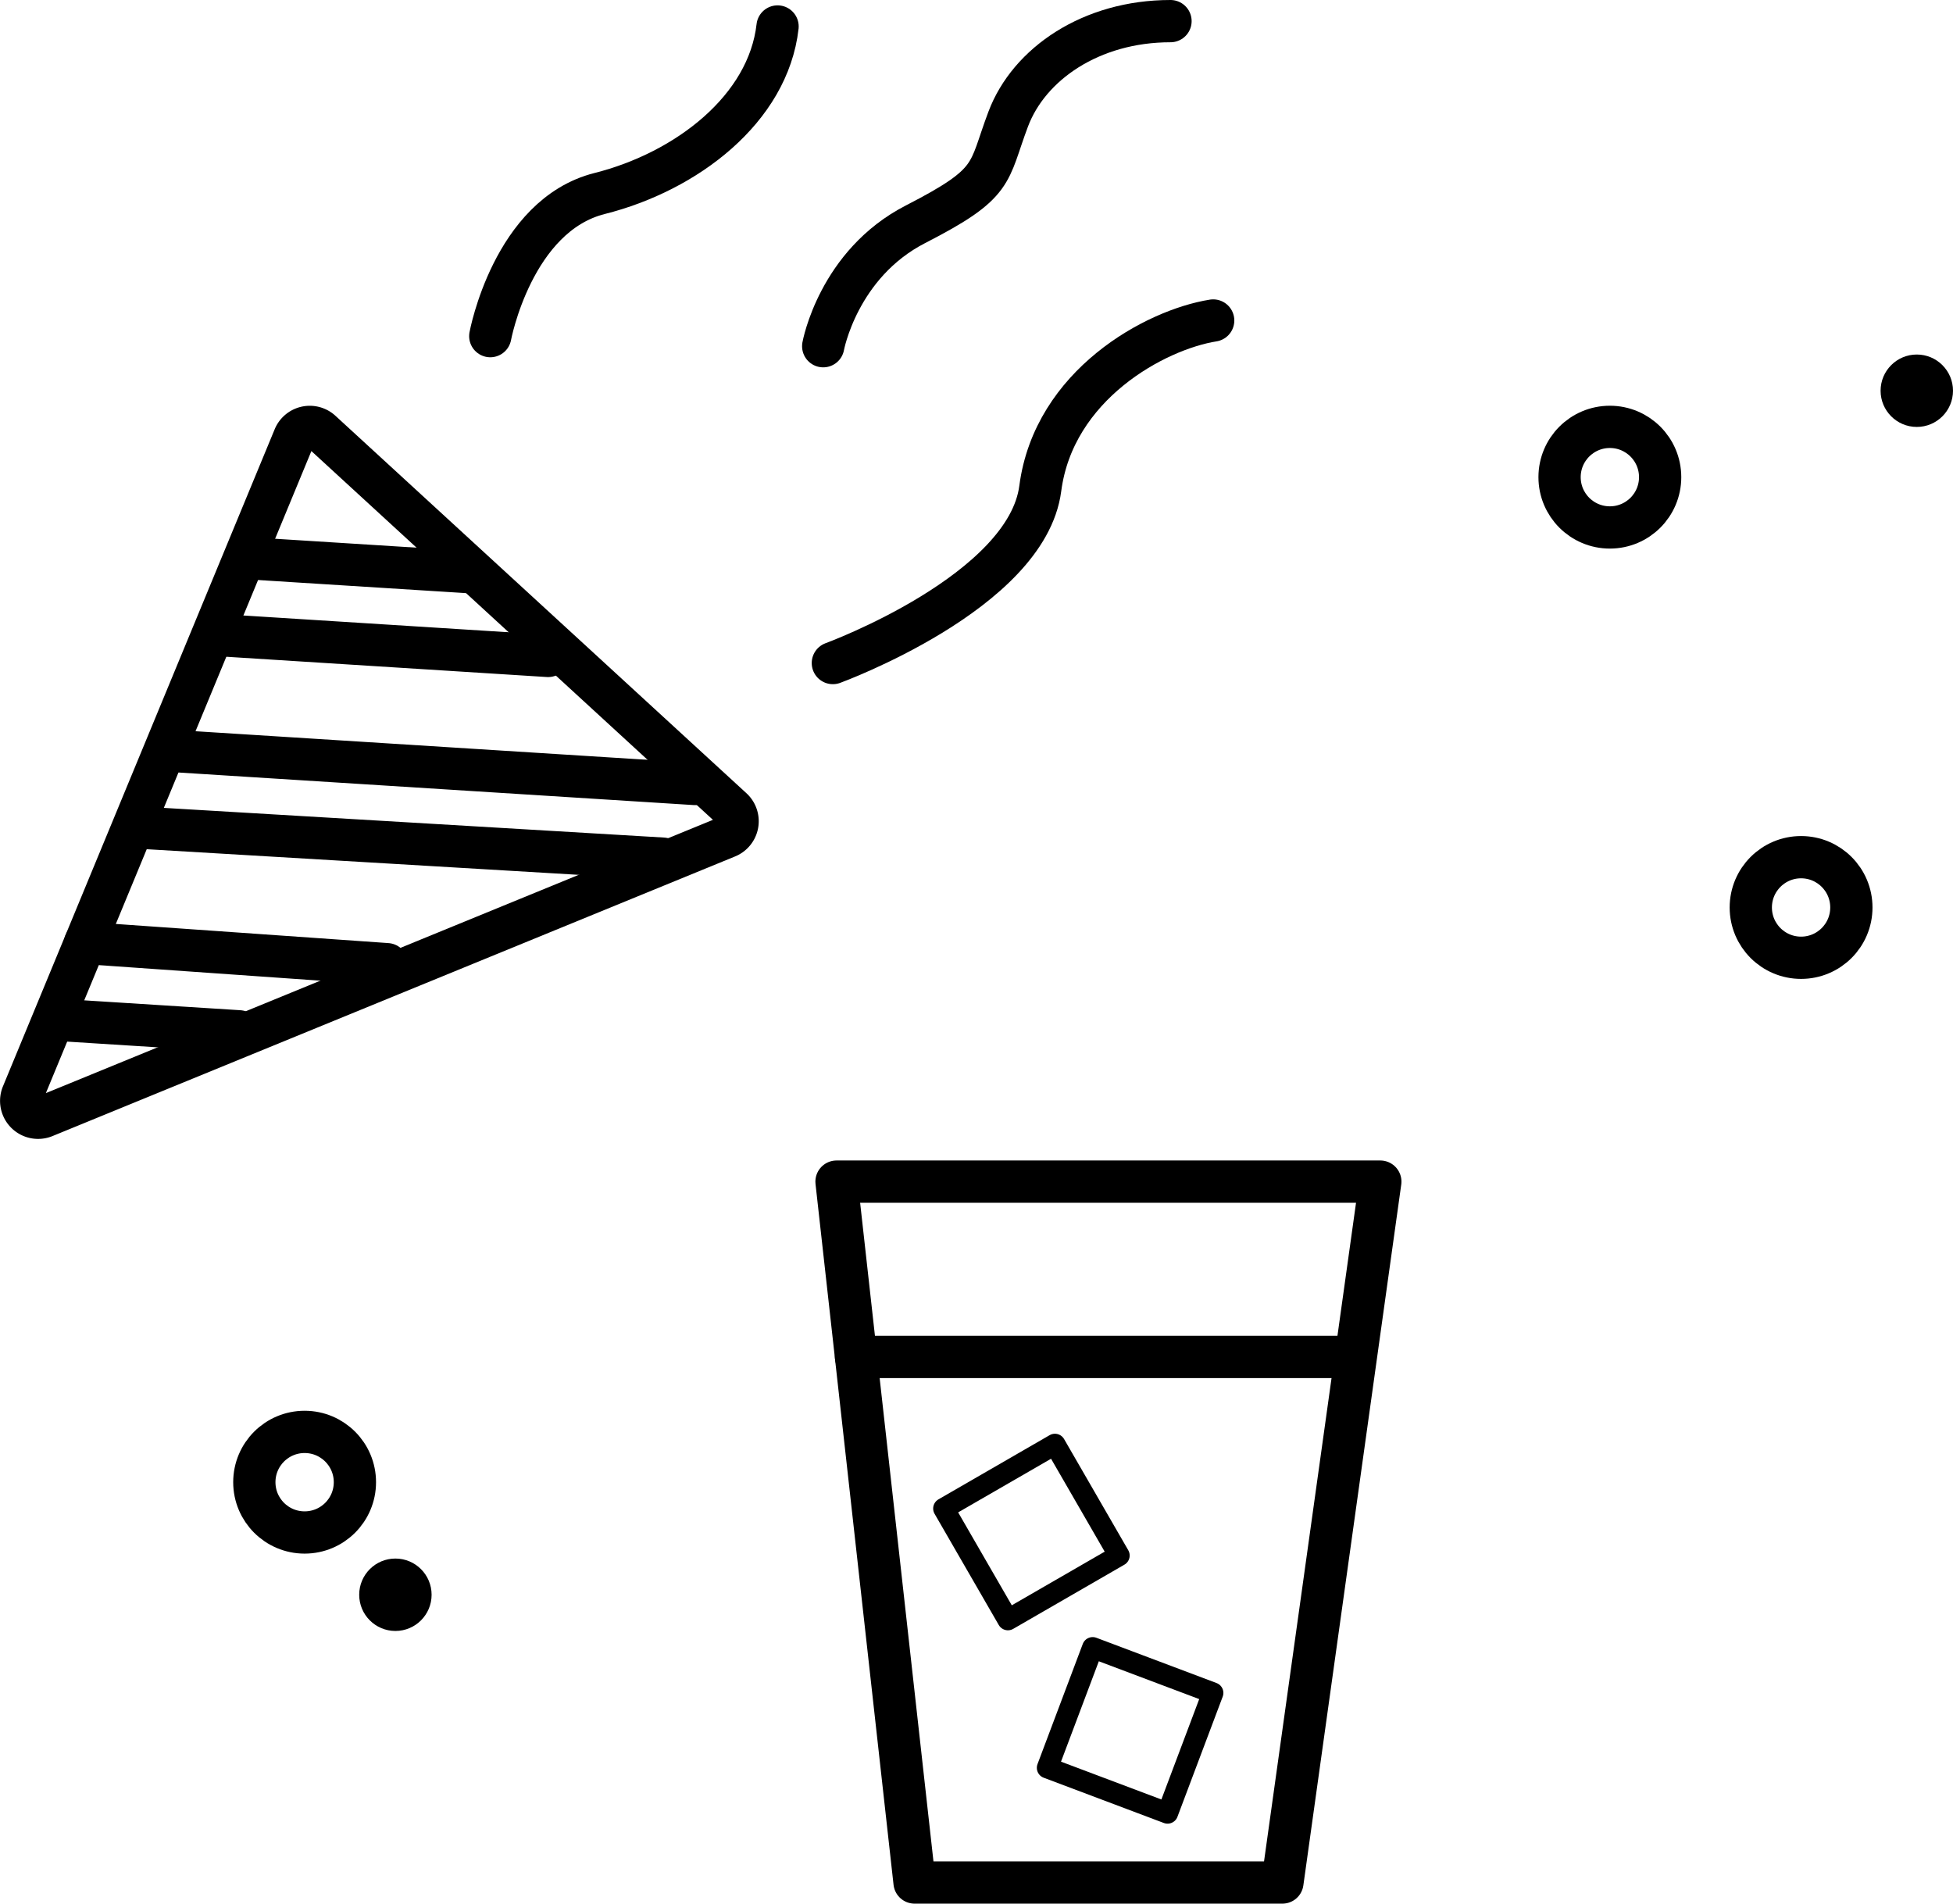 <svg id="Ebene_1" data-name="Ebene 1" xmlns="http://www.w3.org/2000/svg" viewBox="0 0 277.29 270.25"><defs><style>.cls-1,.cls-2,.cls-3{fill:none;stroke:#000;stroke-linecap:round;}.cls-1,.cls-2{stroke-linejoin:round;}.cls-1,.cls-3{stroke-width:6px;}.cls-2{stroke-width:3px;}.cls-3{stroke-miterlimit:10;}</style></defs><title>icons</title><polygon class="cls-1" points="118.77 167.75 195.98 167.75 182.08 267.25 129.85 267.25 118.77 167.75"/><line class="cls-1" x1="121.54" y1="192.64" x2="190.99" y2="192.64"/><rect class="cls-2" x="137.33" y="208.38" width="18.23" height="18.23" transform="translate(-89.13 102.36) rotate(-30)"/><rect class="cls-2" x="151.33" y="236.54" width="18.23" height="18.23" transform="translate(96.9 -40.79) rotate(20.64)"/><path class="cls-3" d="M41.77,62.09,3.19,155.37a2.4,2.4,0,0,0,3.12,3.14l96.92-39.7a2.4,2.4,0,0,0,.71-4L45.6,61.24A2.39,2.39,0,0,0,41.77,62.09Z"/><path class="cls-3" d="M69.61,47.72s3.18-17.14,15.53-20.25,23.93-12,25.26-23.71"/><path class="cls-3" d="M116.88,49.15S119,37.47,130,31.83c11.52-5.91,10.2-7.11,13.15-14.93S154.9,3,166.19,3"/><path class="cls-3" d="M118.25,94.13s27.53-10.07,29.45-24.78S164,46.82,172.25,45.5"/><line class="cls-3" x1="30.38" y1="90.12" x2="77.82" y2="93.12"/><line class="cls-3" x1="35.42" y1="79.26" x2="66.51" y2="81.22"/><line class="cls-3" x1="19.94" y1="117.5" x2="94.12" y2="121.9"/><line class="cls-3" x1="23.88" y1="106.57" x2="98.69" y2="111.3"/><line class="cls-3" x1="8.16" y1="144.78" x2="33.94" y2="146.41"/><line class="cls-3" x1="12.08" y1="133.87" x2="54.95" y2="136.88"/><circle class="cls-1" cx="228.57" cy="67.74" r="7.14"/><circle class="cls-1" cx="43.25" cy="210.42" r="7.14"/><circle cx="56.14" cy="226.4" r="5.14"/><circle cx="272.15" cy="55.47" r="5.14"/><circle class="cls-1" cx="255.72" cy="128.83" r="7.14"/></svg>